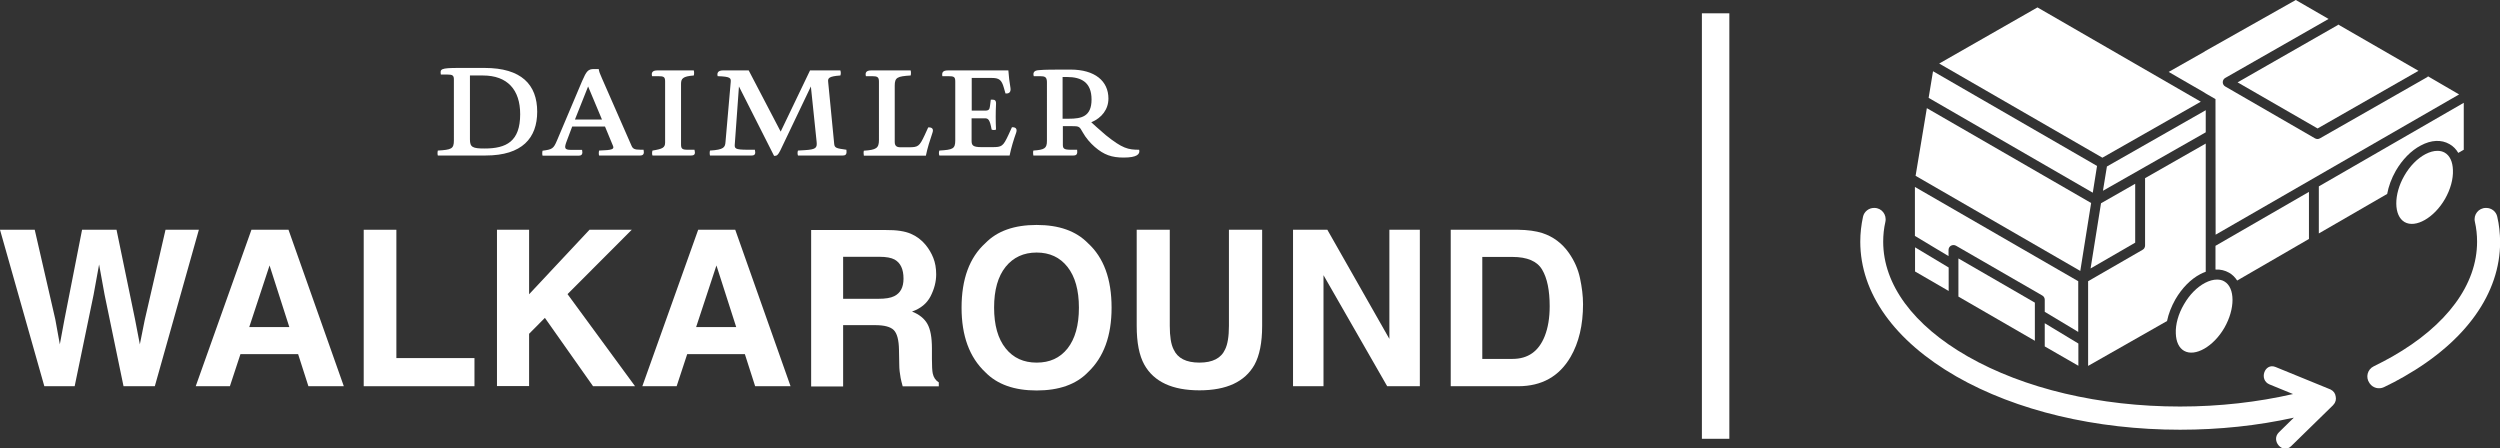 <?xml version="1.0" encoding="utf-8"?>
<!-- Generator: Adobe Illustrator 24.2.3, SVG Export Plug-In . SVG Version: 6.00 Build 0)  -->
<svg version="1.1" id="Layer_1" xmlns="http://www.w3.org/2000/svg" xmlns:xlink="http://www.w3.org/1999/xlink" x="0px" y="0px"
	 viewBox="0 0 182.15 32.67" style="enable-background:new 0 0 182.15 32.67;" xml:space="preserve">
<rect x="0" y="0" width="182.15" height="32.67" fill="#333333" stroke="none"/>
<style type="text/css">
	.st0{fill:#FFFFFF;}
</style>
<g>
	<path class="st0" d="M2.53,16.74l1.5,6.53l0.33,1.82l0.33-1.78l1.29-6.57h2.51l1.35,6.53l0.35,1.82l0.35-1.75l1.52-6.6h2.43
		l-3.21,11.4H9l-1.38-6.67l-0.4-2.2l-0.4,2.2l-1.38,6.67H3.23L0,16.74H2.53z"/>
	<path class="st0" d="M18.32,16.74h2.7l4.03,11.4h-2.58l-0.75-2.34h-4.2l-0.77,2.34h-2.49L18.32,16.74z M18.16,23.83h2.92
		l-1.44-4.49L18.16,23.83z"/>
	<path class="st0" d="M26.5,16.74h2.38v9.35h5.69v2.05H26.5V16.74z"/>
	<path class="st0" d="M36.21,16.74h2.34v4.7l4.4-4.7h3.08l-4.68,4.69l4.92,6.71h-3.06l-3.51-4.98l-1.15,1.16v3.81h-2.34V16.74z"/>
	<path class="st0" d="M50.87,16.74h2.7l4.03,11.4h-2.58l-0.75-2.34h-4.2l-0.77,2.34H46.8L50.87,16.74z M50.72,23.83h2.92l-1.44-4.49
		L50.72,23.83z"/>
	<path class="st0" d="M66.36,17.03c0.42,0.18,0.78,0.45,1.07,0.8c0.24,0.29,0.43,0.61,0.57,0.96s0.21,0.75,0.21,1.2
		c0,0.54-0.14,1.07-0.41,1.6c-0.27,0.52-0.72,0.89-1.35,1.11c0.53,0.21,0.9,0.51,1.12,0.9c0.22,0.39,0.33,0.98,0.33,1.78v0.77
		c0,0.52,0.02,0.87,0.06,1.06c0.06,0.29,0.21,0.51,0.44,0.65v0.29h-2.63c-0.07-0.25-0.12-0.46-0.15-0.61
		c-0.06-0.32-0.1-0.65-0.1-0.98l-0.02-1.06c-0.01-0.73-0.14-1.21-0.38-1.45s-0.69-0.36-1.36-0.36h-2.33v4.47h-2.33v-11.4h5.45
		C65.34,16.75,65.94,16.85,66.36,17.03z M61.43,18.71v3.06H64c0.51,0,0.89-0.06,1.15-0.19c0.45-0.22,0.68-0.64,0.68-1.28
		c0-0.69-0.22-1.15-0.65-1.39c-0.24-0.13-0.61-0.2-1.1-0.2H61.43z"/>
	<path class="st0" d="M79.27,27.12c-0.86,0.89-2.11,1.33-3.74,1.33s-2.87-0.44-3.74-1.33c-1.16-1.09-1.73-2.66-1.73-4.7
		c0-2.09,0.58-3.66,1.73-4.7c0.86-0.89,2.11-1.33,3.74-1.33s2.87,0.44,3.74,1.33c1.15,1.05,1.72,2.61,1.72,4.7
		C80.99,24.47,80.42,26.03,79.27,27.12z M77.78,25.39c0.55-0.7,0.83-1.69,0.83-2.97c0-1.28-0.28-2.27-0.83-2.97
		c-0.55-0.7-1.3-1.05-2.25-1.05s-1.7,0.35-2.26,1.04c-0.56,0.7-0.84,1.69-0.84,2.97s0.28,2.27,0.84,2.97
		c0.56,0.7,1.31,1.04,2.26,1.04S77.22,26.09,77.78,25.39z"/>
	<path class="st0" d="M82.81,16.74h2.42v7c0,0.78,0.09,1.35,0.28,1.72c0.29,0.64,0.91,0.96,1.88,0.96c0.96,0,1.58-0.32,1.87-0.96
		c0.18-0.36,0.28-0.93,0.28-1.72v-7h2.42v7.01c0,1.21-0.19,2.16-0.56,2.83c-0.7,1.24-2.04,1.86-4.01,1.86
		c-1.97,0-3.31-0.62-4.01-1.86c-0.38-0.68-0.56-1.62-0.56-2.83V16.74z"/>
	<path class="st0" d="M94.21,16.74h2.5l4.52,7.95v-7.95h2.22v11.4h-2.38l-4.64-8.09v8.09h-2.22V16.74z"/>
	<path class="st0" d="M112.37,16.98c0.8,0.26,1.45,0.75,1.94,1.45c0.4,0.57,0.67,1.18,0.81,1.84c0.14,0.66,0.22,1.29,0.22,1.89
		c0,1.52-0.3,2.8-0.91,3.85c-0.83,1.42-2.1,2.13-3.82,2.13h-4.91v-11.4h4.91C111.31,16.75,111.9,16.83,112.37,16.98z M108,18.71
		v7.44h2.2c1.13,0,1.91-0.55,2.35-1.66c0.24-0.61,0.36-1.33,0.36-2.17c0-1.16-0.18-2.05-0.55-2.67c-0.36-0.62-1.09-0.93-2.17-0.93
		H108z"/>
</g>
<g>
	<g>
		<path class="st0" d="M32.57,5.43h-0.45c-0.06-0.4-0.03-0.48,1.31-0.48h1.88c2.67,0,3.83,1.21,3.83,3.19
			c0,1.91-1.09,3.19-3.75,3.19h-3.49c-0.03-0.09-0.03-0.24,0-0.36c0.99-0.06,1.17-0.12,1.17-0.74V5.85
			C33.08,5.49,32.99,5.43,32.57,5.43z M37.9,8.32c0-1.78-0.93-2.82-2.71-2.82h-0.95v4.66c0,0.57,0.2,0.66,1.07,0.66
			C36.89,10.82,37.9,10.31,37.9,8.32z"/>
		<path class="st0" d="M43.62,5.02c0.03,0.2,0.09,0.36,0.24,0.69L46,10.59c0.1,0.24,0.2,0.32,0.68,0.32h0.21
			c0.06,0.27,0,0.42-0.24,0.42h-3c-0.03-0.09-0.03-0.24,0-0.36c1.01-0.03,1.11-0.11,1.01-0.35l-0.58-1.4h-2.39l-0.38,1.01
			c-0.21,0.55-0.21,0.69,0.3,0.69h0.8c0.06,0.27,0,0.42-0.23,0.42h-2.65c-0.03-0.09-0.03-0.24,0-0.36c0.71-0.09,0.8-0.15,1.05-0.74
			l1.84-4.35c0.31-0.71,0.43-0.86,0.86-0.86H43.62z M43.86,8.71l-1.01-2.41l-0.96,2.41H43.86z"/>
		<path class="st0" d="M50.55,5.14c0.03,0.08,0.03,0.27,0,0.36c-0.81,0.06-0.93,0.23-0.93,0.62v4.4c0,0.32,0.09,0.39,0.48,0.39h0.5
			c0.07,0.27,0.04,0.42-0.24,0.42h-2.82c-0.04-0.09-0.04-0.24,0-0.36c0.74-0.12,0.92-0.21,0.92-0.59V5.94
			c0-0.33-0.08-0.39-0.51-0.39h-0.44c-0.06-0.24,0-0.42,0.39-0.42H50.55z"/>
		<path class="st0" d="M61.23,5.14c0.04,0.12,0.04,0.24,0,0.36c-0.86,0.06-0.92,0.2-0.89,0.47l0.44,4.52
			c0.03,0.3,0.18,0.32,0.89,0.42c0.03,0.27,0,0.42-0.26,0.42h-3.27c-0.04-0.12-0.04-0.24,0-0.36l0.5-0.03
			c0.78-0.05,0.91-0.15,0.86-0.6l-0.42-4.04l-2.23,4.67c-0.17,0.33-0.24,0.39-0.45,0.39l-2.56-5.06l-0.3,4.16
			c-0.03,0.36-0.03,0.45,0.96,0.45h0.5c0.06,0.27,0.03,0.42-0.23,0.42h-3.04c-0.03-0.12-0.03-0.24,0-0.36
			c1.02-0.06,1.1-0.24,1.13-0.63l0.38-4.36c0.03-0.3-0.03-0.4-0.95-0.43c-0.06-0.21,0-0.42,0.39-0.42h1.87l2.33,4.46l2.14-4.46
			H61.23z"/>
		<path class="st0" d="M66.35,5.14c0.03,0.08,0.03,0.27,0,0.36c-0.97,0.06-1.16,0.14-1.16,0.74v4.1c0,0.31,0.16,0.39,0.42,0.39h0.59
			c0.69,0,0.78-0.05,1.17-0.88l0.26-0.57c0.27-0.01,0.41,0.1,0.31,0.39c-0.19,0.56-0.36,1.09-0.48,1.67h-4.52
			c-0.02-0.12-0.03-0.24,0-0.36c0.9-0.06,1.1-0.18,1.1-0.78V5.94c0-0.33-0.12-0.39-0.51-0.39h-0.44c-0.06-0.24,0-0.42,0.39-0.42
			H66.35z"/>
		<path class="st0" d="M73.47,5.14c0.03,0.42,0.08,0.85,0.15,1.25c0.05,0.29-0.07,0.45-0.36,0.42l-0.12-0.42
			c-0.16-0.57-0.35-0.71-0.86-0.71h-1.48v2.38h0.97c0.28,0,0.33-0.09,0.36-0.33l0.06-0.47h0.11c0.19,0,0.29,0.06,0.27,0.35
			c-0.03,0.58-0.03,1.22,0,1.83c-0.08,0.04-0.22,0.05-0.32,0C72.12,8.71,72,8.62,71.76,8.62h-0.97v1.63c0,0.33,0.08,0.47,0.71,0.47
			h0.8c0.69,0,0.78-0.05,1.17-0.88l0.26-0.57c0.27-0.01,0.4,0.11,0.31,0.39c-0.19,0.53-0.36,1.09-0.48,1.67h-5.12
			c-0.04-0.12-0.04-0.24,0-0.36c0.98-0.06,1.16-0.12,1.16-0.74V5.94c0-0.33-0.08-0.39-0.5-0.39h-0.44c-0.04-0.24,0-0.42,0.41-0.42
			H73.47z"/>
		<path class="st0" d="M75.76,5.55h-0.44c-0.07-0.24,0-0.42,0.38-0.44c0.45-0.04,1-0.04,2.3-0.04c1.78,0,2.76,0.84,2.76,2.11
			c0,0.78-0.48,1.41-1.25,1.73c0,0,0.7,0.64,1.05,0.93c1.22,0.98,1.63,1.07,2.44,1.07c0.08,0.32-0.15,0.57-1.13,0.57
			c-0.86,0-1.43-0.19-2.11-0.78c-0.31-0.27-0.64-0.64-0.88-1.07c-0.23-0.42-0.25-0.44-0.82-0.44h-0.62v1.36
			c0,0.27,0.08,0.36,0.57,0.36h0.47c0.03,0.27,0,0.42-0.27,0.42h-2.92c-0.02-0.1-0.03-0.24,0-0.36c0.81-0.06,0.99-0.15,0.99-0.71
			V5.97C76.27,5.61,76.14,5.55,75.76,5.55z M77.87,8.65c0.92,0,1.66-0.15,1.66-1.4c0-1.25-0.74-1.64-1.79-1.64h-0.32v3.04H77.87z"/>
	</g>
</g>
<rect x="124" y="0.97" class="st0" width="2" height="31"/>
<g>
	<g>
		<polygon class="st0" points="176.21,5.16 168.86,9.36 163.03,6 170.36,1.81 170.33,1.77 		"/>
		<polygon class="st0" points="153.22,13.9 153.51,12.13 160.71,8.03 160.71,9.64 		"/>
		<polygon class="st0" points="155.57,13.39 155.57,17.68 152.32,19.56 153.08,14.81 		"/>
		<path class="st0" d="M176.87,5.54l0.03,0.05l-7.87,4.49c-0.05,0.03-0.12,0.05-0.18,0.05c-0.06,0-0.12-0.02-0.18-0.05l-6.54-3.78
			c-0.11-0.06-0.18-0.18-0.18-0.31c0-0.13,0.07-0.25,0.18-0.31l7.53-4.3L167.27,0l-6.63,3.74v0.01l-2.63,1.49l2.63,1.52v0.01
			l0.78,0.45l0.01,9.88l17.74-10.22L176.87,5.54z"/>
		<polygon class="st0" points="148.45,0.54 160.35,7.41 153.18,11.49 141.29,4.63 		"/>
		<polygon class="st0" points="140.84,5.19 152.79,12.09 152.48,14.04 140.52,7.13 		"/>
		<polygon class="st0" points="141.98,21.2 139.53,19.78 139.53,18.02 141.98,19.49 		"/>
		<polygon class="st0" points="148.26,24.83 142.69,21.61 142.69,18.83 148.26,22.05 		"/>
		<polygon class="st0" points="151.43,26.65 148.98,25.24 148.98,23.55 151.43,25.03 		"/>
		<path class="st0" d="M151.43,24.19l-2.45-1.47v-0.88c0-0.13-0.07-0.25-0.18-0.31l-6.29-3.63c-0.11-0.06-0.25-0.06-0.36,0
			c-0.11,0.06-0.18,0.18-0.18,0.31v0.45l-2.45-1.47v-3.57l11.9,6.87V24.19z"/>
		<polygon class="st0" points="151.57,19.74 139.57,12.81 140.39,7.88 152.36,14.79 		"/>
		<path class="st0" d="M157.89,23.39l-5.75,3.27v-6.17l3.97-2.29c0.11-0.06,0.18-0.18,0.18-0.31v-4.91l4.42-2.52v9.34
			c-0.13,0.05-0.26,0.1-0.39,0.17c-0.71,0.37-1.35,1.03-1.82,1.84C158.21,22.32,158,22.86,157.89,23.39L157.89,23.39z"/>
		<path class="st0" d="M162.07,23.88c-0.79,1.37-2.14,2.14-2.94,1.68c-0.37-0.21-0.58-0.66-0.6-1.26c-0.03-0.66,0.18-1.42,0.59-2.12
			c0.4-0.7,0.95-1.26,1.54-1.57c0.31-0.16,0.6-0.24,0.87-0.24c0.2,0,0.38,0.04,0.53,0.13C162.86,20.96,162.86,22.5,162.07,23.88
			L162.07,23.88z"/>
		<path class="st0" d="M162.41,19.87c-0.3-0.17-0.63-0.25-0.99-0.23v-1.73l6.81-3.93v3.43L163,20.44
			C162.85,20.21,162.66,20.01,162.41,19.87L162.41,19.87z"/>
		<path class="st0" d="M178.14,14.5c-0.79,1.37-2.14,2.14-2.94,1.68c-0.8-0.46-0.81-2.01-0.02-3.38c0.4-0.7,0.95-1.26,1.54-1.57
			c0.31-0.16,0.6-0.24,0.87-0.24c0.2,0,0.37,0.04,0.53,0.13c0.37,0.21,0.58,0.66,0.6,1.26C178.75,13.05,178.54,13.8,178.14,14.5
			L178.14,14.5z"/>
		<path class="st0" d="M179.51,10.91l-0.4,0.23c-0.16-0.27-0.37-0.49-0.64-0.64c-0.59-0.34-1.33-0.31-2.09,0.1
			c-0.71,0.37-1.35,1.03-1.82,1.84c-0.32,0.56-0.53,1.14-0.63,1.69l-4.98,2.88v-3.43l10.56-6.09V10.91z"/>
		<path class="st0" d="M179.51,10.91"/>
	</g>
	<g>
		<path class="st0" d="M181.95,15.79c-0.08-0.38-0.42-0.64-0.8-0.64h-0.03c-0.53,0-0.92,0.49-0.8,1.01
			c0.11,0.48,0.16,0.96,0.16,1.45c0,3.12-2.19,6.09-6.16,8.36c-0.44,0.25-0.9,0.49-1.37,0.72c-0.46,0.22-0.61,0.8-0.31,1.22
			l0.02,0.03c0.23,0.33,0.67,0.44,1.03,0.27c0.51-0.24,1-0.5,1.47-0.77c4.52-2.58,7-6.07,7-9.82
			C182.15,16.99,182.09,16.38,181.95,15.79z"/>
		<path class="st0" d="M169.81,28.38c-0.04-0.02-0.08-0.04-0.12-0.05c-1.3-0.53-2.59-1.06-3.89-1.59c-0.8-0.33-1.24,0.94-0.44,1.27
			c0.57,0.23,1.14,0.47,1.71,0.7c-2.58,0.59-5.36,0.91-8.23,0.91c-5.86,0-11.35-1.3-15.47-3.65c-3.97-2.27-6.16-5.24-6.16-8.36
			c0-0.49,0.05-0.97,0.16-1.45c0.11-0.52-0.27-1.01-0.8-1.01h-0.03c-0.38,0-0.72,0.27-0.8,0.64c-0.13,0.6-0.2,1.2-0.2,1.82
			c0,3.75,2.49,7.23,7,9.82c4.37,2.5,10.16,3.88,16.3,3.88c2.88,0,5.67-0.3,8.29-0.88c-0.36,0.36-0.73,0.71-1.09,1.07
			c-0.61,0.6,0.27,1.61,0.89,1.01c1-0.98,2-1.96,3.01-2.94c0.03-0.03,0.06-0.05,0.08-0.09c0.17-0.18,0.2-0.4,0.16-0.59
			C170.15,28.67,170.03,28.49,169.81,28.38z"/>
	</g>
</g>
</svg>

